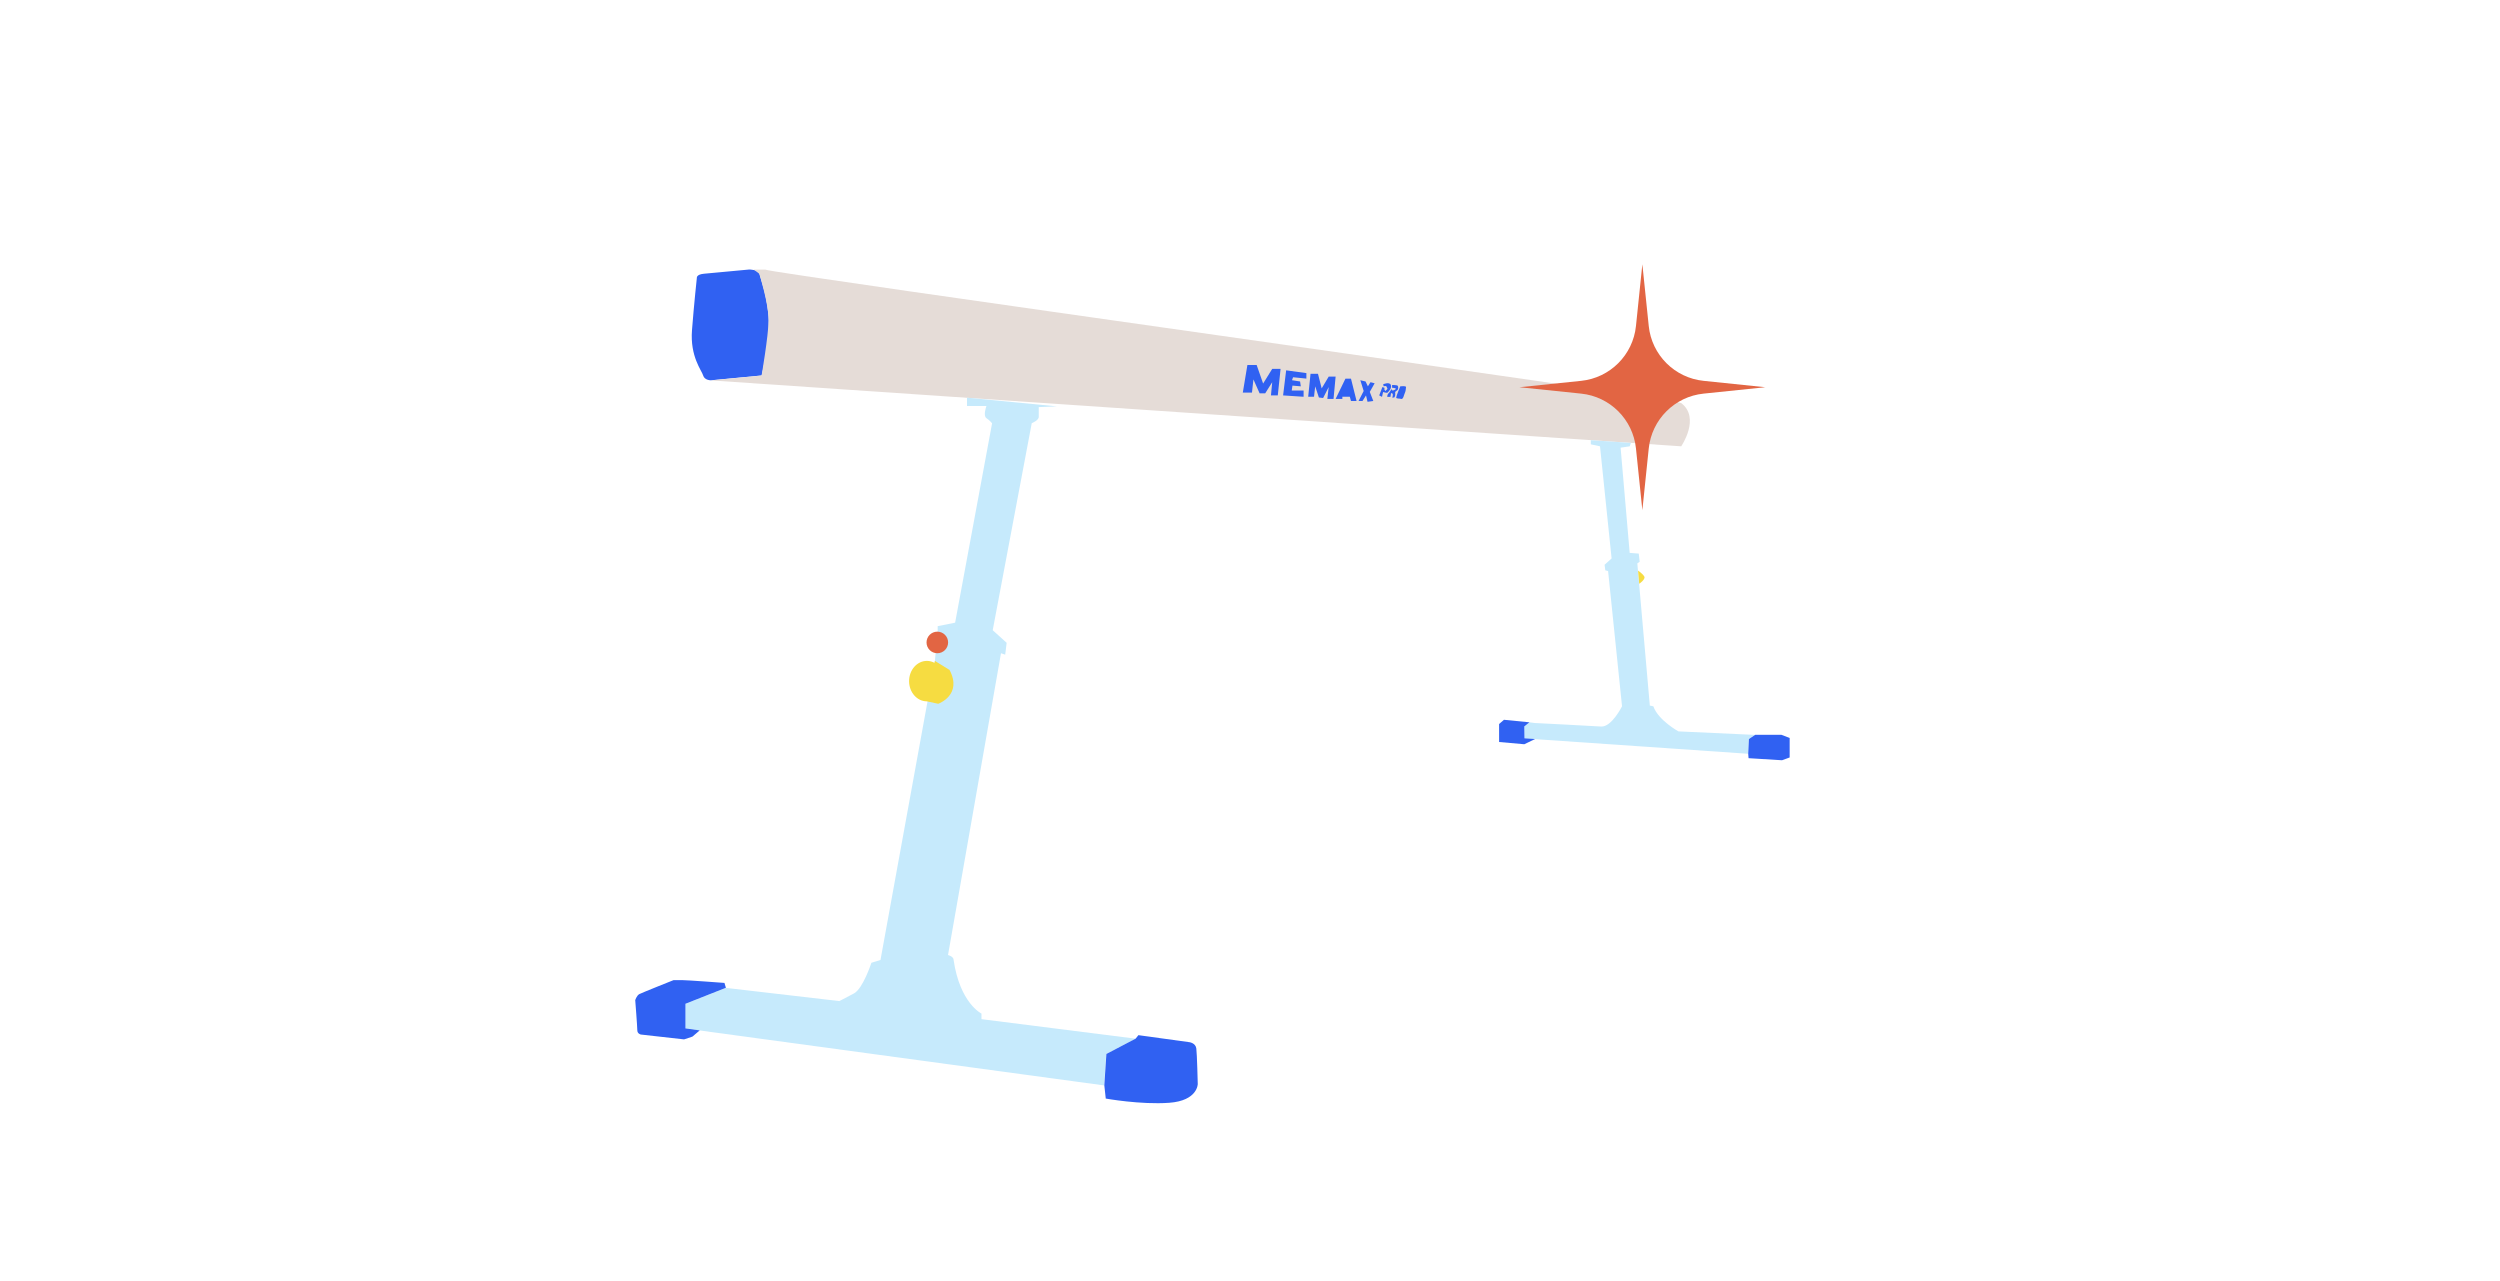 <svg viewBox="0 0 278 142.48" xmlns="http://www.w3.org/2000/svg" id="Layer_1">
  <defs>
    <style>
      .cls-1 {
        fill: #e5dcd7;
      }

      .cls-2 {
        fill: #f6dc41;
      }

      .cls-3 {
        fill: #3061f2;
      }

      .cls-4 {
        fill: #c6eafc;
      }

      .cls-5 {
        fill: #e26543;
      }
    </style>
  </defs>
  <g>
    <path d="M77.49,30.91s-.08-.39.78-.47,5.04-.47,5.04-.47c0,0,1.05,0,1.14.47s.95,2.64,1.03,5.19-.78,6.12-.78,6.12l-5.66.54s-.7,0-.85-.54-1.47-2.09-1.24-5.04.54-5.81.54-5.81Z" class="cls-3"></path>
    <path d="M186.96,44.82c-.64-.49-101.87-14.52-101.85-14.84h-1.28l.61.47s1.06,3.45,1.03,5.19-.78,6.12-.78,6.12l-5.66.54,107.92,7.33s2.17-3.15,0-4.81Z" class="cls-1"></path>
    <polygon points="139.22 43.66 138.2 43.66 138.71 40.59 139.74 40.59 140.46 42.65 141.47 41.02 142.4 41.02 142.09 43.97 141.33 43.97 141.47 42.5 140.69 43.74 140.07 43.74 139.38 42.19 139.22 43.66" class="cls-3"></polygon>
    <polygon points="145.27 41.49 143.02 41.18 142.68 43.97 144.96 44.12 144.96 43.43 143.64 43.43 143.72 42.88 144.65 42.96 144.57 42.42 143.67 42.28 143.79 41.95 145.27 42.1 145.27 41.49" class="cls-3"></polygon>
    <polygon points="145.73 41.57 146.56 41.57 146.97 43.19 147.75 41.88 148.52 41.88 148.29 44.36 147.6 44.36 147.75 43.04 147.13 44.26 146.66 44.2 146.25 42.96 146.12 44.12 145.47 44.12 145.73 41.57" class="cls-3"></polygon>
    <polygon points="149.61 42.11 150.23 42.11 150.85 44.59 150.23 44.59 150.1 44.12 149.27 44.12 149.27 44.36 148.52 44.36 149.61 42.11" class="cls-3"></polygon>
    <polygon points="150 42.96 150 43.72 149.53 43.72 150 42.96" class="cls-3"></polygon>
    <polygon points="151.27 42.28 151.85 42.42 152.11 42.96 152.4 42.5 152.86 42.62 152.32 43.58 152.71 44.59 152.07 44.68 151.9 43.97 151.51 44.59 151.07 44.59 151.64 43.48 151.27 42.28" class="cls-3"></polygon>
    <path d="M153.84,42.96s.3-.08.32,0,.17.23.1.31-.2.21-.2.21l-.11-.13v-.23s-.23-.08-.23-.08l-.35.93.31.16.12-.54s.43.14.49.07.52-.46.37-.85-.85-.08-.85-.08l.05.23Z" class="cls-3"></path>
    <path d="M154.8,42.81s.54,0,.62.08.08.37,0,.46-.28.23-.28.23c0,0,.03.25,0,.4s-.11.23-.11.23h-.23s.08-.08.08-.31-.2-.17-.2-.17l-.06.4h-.36s0-.27.15-.4.31-.45.31-.45l.15.16s.47-.16.32-.24-.39-.08-.39-.08v-.31Z" class="cls-3"></path>
    <path d="M155.71,42.96s.64-.08.64.08-.05.51-.14.68-.16.71-.4.64-.55,0-.55-.16.45-1.24.45-1.24Z" class="cls-3"></path>
    <path d="M155.81,43.27c.23,0,.24-.01.28.07s-.28.63-.28.63c0,0-.16.16-.23.08s-.08-.13,0-.22.23-.56.23-.56Z" class="cls-3"></path>
    <path d="M107.53,44.24v.91h2.16s-.4,1.08,0,1.35.63.57.63.57l-4.11,22.17-1.94.39v.57l-.31,3.3-6.05,33.25-1.01.31s-.93,2.87-1.94,3.41-1.63.85-1.63.85l-12.63-1.47-4.5,1.78v2.74l46.58,6.33.23-3.49,3.26-1.71-17.13-2.17v-.62s-2.4-1.16-3.1-5.97c0-.39-.62-.54-.62-.54l5.89-33.56.47.16.16-1.32-1.55-1.4,4.34-23.02s.78-.31.78-.7v-1.09l2.02-.08-9.99-.97Z" class="cls-4"></path>
    <path d="M105.59,74.5l-1.63-1.01-.04.22c-.26-.14-.54-.22-.85-.22-1.09,0-1.98,1.01-1.98,2.25s.88,2.25,1.98,2.25l1.26.27s2.73-.97,1.26-3.76Z" class="cls-2"></path>
    <circle r="1.2" cy="71.44" cx="104.23" class="cls-5"></circle>
    <path d="M70.63,111.24s.16-.54.47-.7,3.8-1.55,3.8-1.55h.97c.58,0,4.69.31,4.69.31l.16.54-4.5,1.78v2.74l1.59.22-.81.69-.93.31-4.81-.54s-.39-.08-.39-.47-.23-3.33-.23-3.33Z" class="cls-3"></path>
    <path d="M126.28,115.5l.31-.39,5.66.78s.7.08.78.7.16,3.95.16,3.95c0,0,0,1.86-3.18,2.09s-7.05-.47-7.05-.47l-.16-1.47.23-3.49,3.26-1.71Z" class="cls-3"></path>
    <path d="M176.9,48.95v.46l1.02.22,1.29,12.47-.78.7.08.62.31.08,1.55,15.04s-1.16,2.33-2.33,2.25-7.36-.39-7.36-.39l-.62-.08-.57.47.02,1.32,24.88,1.71.08-1.63.7-.47-8.53-.39s-2.25-1.24-2.79-2.79l-.39-.08-1.32-15-.07-.81.26-.18-.1-.91-1.01-.08-1.01-11.7,1.02-.15.12-.38-4.45-.3Z" class="cls-4"></path>
    <path d="M182.85,64.12c-.16-.31-.7-.67-.7-.67l.13,1.47s.73-.5.57-.81Z" class="cls-2"></path>
    <polygon points="170.07 80.32 167.24 80.04 166.7 80.51 166.7 82.51 169.5 82.76 170.7 82.18 169.52 82.1 169.5 80.78 170.07 80.32" class="cls-3"></polygon>
    <polygon points="195.18 81.71 198.09 81.71 199.01 82.06 199.01 84.23 198.16 84.54 194.44 84.31 194.4 83.8 194.48 82.18 195.18 81.71" class="cls-3"></polygon>
  </g>
  <path d="M182.63,29.39l.71,6.86c.33,3.22,2.88,5.77,6.1,6.1l6.86.71-6.86.71c-3.22.33-5.77,2.88-6.1,6.1l-.71,6.86-.71-6.86c-.33-3.22-2.88-5.77-6.1-6.1l-6.86-.71,6.86-.71c3.22-.33,5.77-2.88,6.1-6.1l.71-6.86Z" class="cls-5"></path>
</svg>